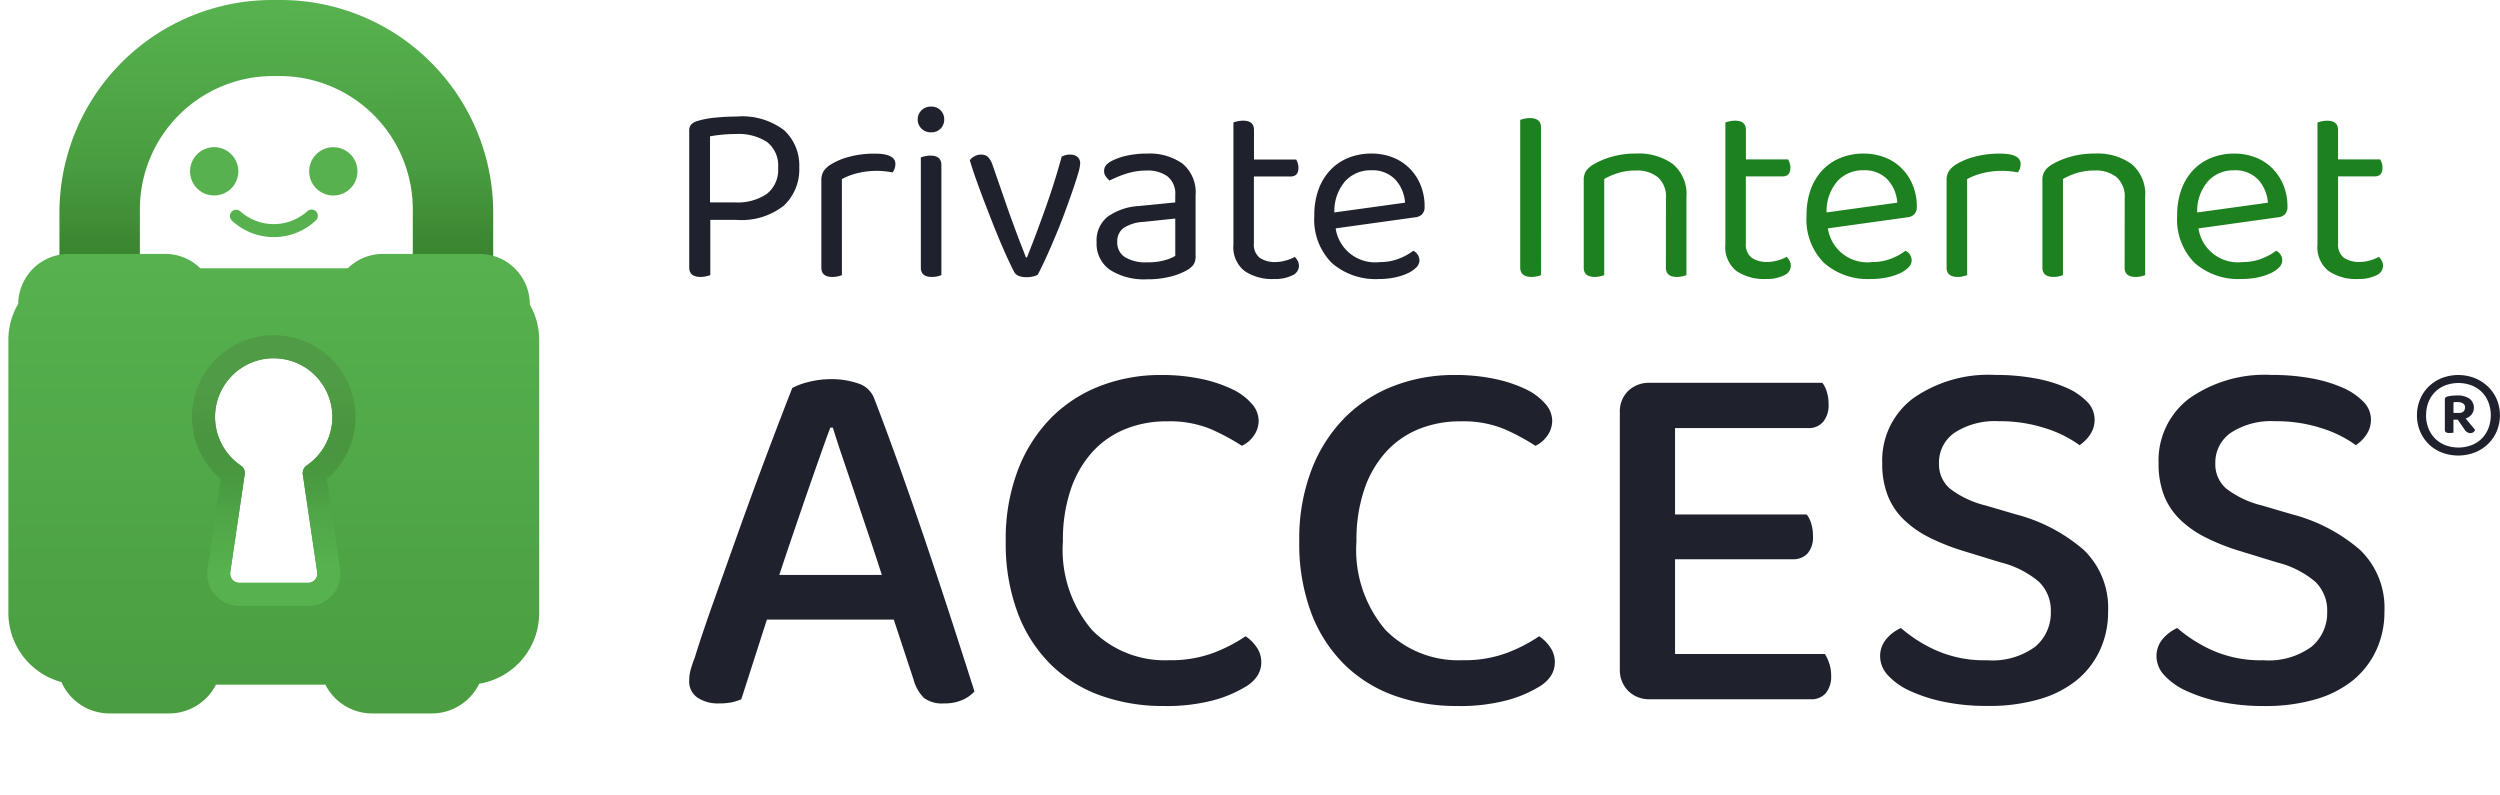 <svg xmlns="http://www.w3.org/2000/svg" xmlns:xlink="http://www.w3.org/1999/xlink" width="149.338" height="47.5" viewBox="0 0 149.338 47.5"><defs><clipPath id="clip-path"><rect id="Rectangle_2855" data-name="Rectangle 2855" width="31.71" height="17.053" fill="#fff" stroke="#696b73" stroke-width="1"></rect></clipPath><clipPath id="clip-path-2"><rect id="Rectangle_2851" data-name="Rectangle 2851" width="72.882" height="50.425" fill="none"></rect></clipPath><linearGradient id="linear-gradient" x1="0.497" y1="0.034" x2="0.501" y2="0.994" gradientUnits="objectBoundingBox"><stop offset="0" stop-color="#56b14e"></stop><stop offset="0.539" stop-color="#4a9e41"></stop><stop offset="1" stop-color="#357c2a"></stop></linearGradient><linearGradient id="linear-gradient-2" x1="0.5" y1="0.969" x2="0.5" y2="0.011" gradientUnits="objectBoundingBox"><stop offset="0" stop-color="#4a9e41"></stop><stop offset="1" stop-color="#56b14e"></stop></linearGradient><linearGradient id="linear-gradient-3" x1="0.517" y1="0.858" x2="0.496" y2="0.179" gradientUnits="objectBoundingBox"><stop offset="0" stop-color="#56b14e"></stop><stop offset="0.3" stop-color="#4a9e41"></stop><stop offset="0.355" stop-color="#45973c"></stop><stop offset="0.523" stop-color="#3c8732"></stop><stop offset="0.717" stop-color="#367e2b"></stop><stop offset="1" stop-color="#357c2a"></stop></linearGradient><linearGradient id="linear-gradient-4" x1="0.517" y1="0.858" x2="0.496" y2="0.179" gradientUnits="objectBoundingBox"><stop offset="0" stop-color="#56b14e" stop-opacity="0.153"></stop><stop offset="1" stop-color="#9bf893" stop-opacity="0.263"></stop></linearGradient></defs><g id="Light-bg-horizontal-web" transform="translate(-672.501 -2161)"><g id="Mask_Group_11" data-name="Mask Group 11" transform="translate(673 2191.447)" clip-path="url(#clip-path)"><g id="Group_37087" data-name="Group 37087" transform="translate(-19.452 -9.999)"><g id="Group_37086" data-name="Group 37086" transform="translate(0)" clip-path="url(#clip-path-2)"><image id="Rectangle_2850" data-name="Rectangle 2850" width="69.123" height="44.53"></image></g></g></g><path id="Path_28986" data-name="Path 28986" d="M150.331,275.306h-.489a12.711,12.711,0,0,0-12.711,12.711v3.411a1.031,1.031,0,0,0,1.031,1.031h2.743a1.031,1.031,0,0,0,1.031-1.031v-3.621a7.959,7.959,0,0,1,7.959-7.959h.384a7.959,7.959,0,0,1,7.959,7.959v3.621a1.031,1.031,0,0,0,1.031,1.031h2.742a1.031,1.031,0,0,0,1.031-1.031v-3.411A12.711,12.711,0,0,0,150.331,275.306Z" transform="translate(538.921 1885.694)" fill="url(#linear-gradient)"></path><path id="Subtraction_31" data-name="Subtraction 31" d="M25.3,27.448H21.736a3.133,3.133,0,0,1-2.8-1.718H12.4a3.133,3.133,0,0,1-2.8,1.718H6.04a3.139,3.139,0,0,1-2.87-1.872A4.289,4.289,0,0,1,0,21.442V5.145A4.252,4.252,0,0,1,.588,2.977,3.016,3.016,0,0,1,3.593,0H9.362a2.971,2.971,0,0,1,2.1.854h8.82A2.964,2.964,0,0,1,22.368,0h5.775a3.01,3.01,0,0,1,3.006,3.006v.017a4.3,4.3,0,0,1,.559,2.123v16.3a4.275,4.275,0,0,1-3.582,4.227A3.15,3.15,0,0,1,25.3,27.448ZM15.849,6.227a3.644,3.644,0,0,0-.4.021,3.509,3.509,0,0,0-1.565,6.392.532.532,0,0,1,.232.525l-.864,5.85a.557.557,0,0,0,.131.443.546.546,0,0,0,.411.187H17.91a.546.546,0,0,0,.411-.187.557.557,0,0,0,.131-.443l-.864-5.85a.556.556,0,0,1,.231-.532,3.506,3.506,0,0,0-1.971-6.406Z" transform="translate(673.001 2176.169)" stroke="rgba(0,0,0,0)" stroke-miterlimit="10" stroke-width="1" fill="url(#linear-gradient-2)"></path><path id="Path_28993" data-name="Path 28993" d="M13.381-11.211H5.8L4.272-6.455a2.8,2.8,0,0,1-.591.187,3.862,3.862,0,0,1-.746.062A2.2,2.2,0,0,1,1.66-6.548a1.162,1.162,0,0,1-.5-1.026,2.421,2.421,0,0,1,.093-.668q.093-.326.249-.731.4-1.306,1.135-3.373t1.555-4.368q.824-2.3,1.663-4.524t1.461-3.809a3.882,3.882,0,0,1,.964-.358,5.255,5.255,0,0,1,1.337-.171,4.9,4.9,0,0,1,1.617.249,1.5,1.5,0,0,1,.964.871q.684,1.772,1.492,4.026t1.617,4.648q.808,2.394,1.555,4.695T18.2-6.921a2.147,2.147,0,0,1-.731.513,2.607,2.607,0,0,1-1.073.2,1.825,1.825,0,0,1-1.213-.326,2.435,2.435,0,0,1-.622-1.1ZM9.588-22.684q-.311.839-.684,1.9t-.777,2.223q-.4,1.166-.808,2.363t-.777,2.316h6.125q-.4-1.244-.824-2.5t-.808-2.41L10.3-20.958q-.342-1.01-.56-1.726Zm25.588-.435a1.539,1.539,0,0,1-.3.933,1.8,1.8,0,0,1-.7.591,13.35,13.35,0,0,0-1.85-.995,6.446,6.446,0,0,0-2.627-.466,6.524,6.524,0,0,0-2.5.466,5.4,5.4,0,0,0-1.959,1.368,6.389,6.389,0,0,0-1.29,2.239,9.329,9.329,0,0,0-.466,3.078,7.367,7.367,0,0,0,1.741,5.317,6.1,6.1,0,0,0,4.6,1.8,7.279,7.279,0,0,0,2.643-.435,9.3,9.3,0,0,0,1.928-.995,2.4,2.4,0,0,1,.637.622,1.539,1.539,0,0,1,.3.933,1.5,1.5,0,0,1-.233.808,2.166,2.166,0,0,1-.762.684,7.315,7.315,0,0,1-1.865.777,10.942,10.942,0,0,1-2.985.342,11,11,0,0,1-3.7-.606A8.194,8.194,0,0,1,22.8-8.491,8.576,8.576,0,0,1,20.8-11.569a11.77,11.77,0,0,1-.731-4.337,11.488,11.488,0,0,1,.746-4.291,9,9,0,0,1,2.005-3.109,8.35,8.35,0,0,1,2.938-1.881,9.989,9.989,0,0,1,3.575-.637,11.381,11.381,0,0,1,2.41.233,8.094,8.094,0,0,1,1.834.606,3.576,3.576,0,0,1,1.181.871A1.548,1.548,0,0,1,35.176-23.119Zm17.535,0a1.539,1.539,0,0,1-.3.933,1.8,1.8,0,0,1-.7.591,13.35,13.35,0,0,0-1.85-.995,6.446,6.446,0,0,0-2.627-.466,6.524,6.524,0,0,0-2.5.466,5.4,5.4,0,0,0-1.959,1.368,6.389,6.389,0,0,0-1.29,2.239,9.329,9.329,0,0,0-.466,3.078,7.367,7.367,0,0,0,1.741,5.317,6.1,6.1,0,0,0,4.6,1.8,7.279,7.279,0,0,0,2.643-.435,9.3,9.3,0,0,0,1.928-.995,2.4,2.4,0,0,1,.637.622,1.539,1.539,0,0,1,.3.933,1.5,1.5,0,0,1-.233.808,2.166,2.166,0,0,1-.762.684,7.315,7.315,0,0,1-1.865.777,10.942,10.942,0,0,1-2.985.342,11,11,0,0,1-3.7-.606,8.194,8.194,0,0,1-2.985-1.834,8.576,8.576,0,0,1-2.005-3.078,11.77,11.77,0,0,1-.731-4.337,11.488,11.488,0,0,1,.746-4.291,9,9,0,0,1,2.005-3.109,8.35,8.35,0,0,1,2.938-1.881,9.989,9.989,0,0,1,3.575-.637,11.381,11.381,0,0,1,2.41.233,8.1,8.1,0,0,1,1.834.606,3.576,3.576,0,0,1,1.181.871A1.548,1.548,0,0,1,52.711-23.119ZM58.557-6.455a1.766,1.766,0,0,1-1.306-.5,1.766,1.766,0,0,1-.5-1.306V-23.586a1.714,1.714,0,0,1,.5-1.29,1.8,1.8,0,0,1,1.306-.482H68.848a1.569,1.569,0,0,1,.264.529,2.45,2.45,0,0,1,.109.746,1.555,1.555,0,0,1-.326,1.057,1.117,1.117,0,0,1-.886.373H60.049v5.161h7.866a1.568,1.568,0,0,1,.264.529,2.45,2.45,0,0,1,.109.746,1.484,1.484,0,0,1-.326,1.057,1.167,1.167,0,0,1-.886.342H60.049v5.659H69a2.549,2.549,0,0,1,.249.529,2.168,2.168,0,0,1,.124.746,1.544,1.544,0,0,1-.326,1.073,1.141,1.141,0,0,1-.886.358ZM78.672-8.786a4.339,4.339,0,0,0,2.891-.808,2.63,2.63,0,0,0,.933-2.083,2.381,2.381,0,0,0-.715-1.8,5.625,5.625,0,0,0-2.27-1.15l-2.332-.715a12.845,12.845,0,0,1-1.974-.793A6.106,6.106,0,0,1,73.7-17.2a4.064,4.064,0,0,1-.948-1.43,5.168,5.168,0,0,1-.326-1.912,4.637,4.637,0,0,1,1.819-3.871,7.825,7.825,0,0,1,4.928-1.415,12.955,12.955,0,0,1,2.363.2,8.256,8.256,0,0,1,1.881.56,3.841,3.841,0,0,1,1.244.839,1.5,1.5,0,0,1,.451,1.042,1.591,1.591,0,0,1-.264.917,2.331,2.331,0,0,1-.637.637,7.037,7.037,0,0,0-2.036-1.01,8.759,8.759,0,0,0-2.783-.42,4.408,4.408,0,0,0-2.643.684,2.161,2.161,0,0,0-.933,1.834,1.913,1.913,0,0,0,.653,1.508,5.742,5.742,0,0,0,2.145,1.01l1.8.529a10.052,10.052,0,0,1,4.057,2.13,4.8,4.8,0,0,1,1.446,3.684,5.375,5.375,0,0,1-.482,2.285A5.048,5.048,0,0,1,84.051-7.6,6.333,6.333,0,0,1,81.8-6.455a10.693,10.693,0,0,1-3.062.4A12.7,12.7,0,0,1,76.123-6.3a9.228,9.228,0,0,1-2.036-.653,4.034,4.034,0,0,1-1.321-.933A1.671,1.671,0,0,1,72.3-9a1.569,1.569,0,0,1,.373-1.057,2.411,2.411,0,0,1,.871-.653,8.435,8.435,0,0,0,2.036,1.306A7.069,7.069,0,0,0,78.672-8.786Zm16.509,0a4.339,4.339,0,0,0,2.891-.808,2.63,2.63,0,0,0,.933-2.083,2.381,2.381,0,0,0-.715-1.8,5.625,5.625,0,0,0-2.27-1.15l-2.332-.715a12.844,12.844,0,0,1-1.974-.793A6.105,6.105,0,0,1,90.207-17.2a4.064,4.064,0,0,1-.948-1.43,5.168,5.168,0,0,1-.326-1.912,4.637,4.637,0,0,1,1.819-3.871,7.825,7.825,0,0,1,4.928-1.415,12.955,12.955,0,0,1,2.363.2,8.256,8.256,0,0,1,1.881.56,3.841,3.841,0,0,1,1.244.839,1.5,1.5,0,0,1,.451,1.042,1.591,1.591,0,0,1-.264.917,2.332,2.332,0,0,1-.637.637,7.038,7.038,0,0,0-2.036-1.01,8.759,8.759,0,0,0-2.783-.42,4.408,4.408,0,0,0-2.643.684,2.161,2.161,0,0,0-.933,1.834,1.913,1.913,0,0,0,.653,1.508,5.743,5.743,0,0,0,2.145,1.01l1.8.529a10.052,10.052,0,0,1,4.057,2.13,4.8,4.8,0,0,1,1.446,3.684,5.375,5.375,0,0,1-.482,2.285A5.047,5.047,0,0,1,100.56-7.6a6.333,6.333,0,0,1-2.254,1.15,10.692,10.692,0,0,1-3.062.4A12.7,12.7,0,0,1,92.632-6.3,9.228,9.228,0,0,1,90.6-6.952a4.034,4.034,0,0,1-1.321-.933A1.671,1.671,0,0,1,88.808-9a1.569,1.569,0,0,1,.373-1.057,2.411,2.411,0,0,1,.871-.653,8.435,8.435,0,0,0,2.036,1.306A7.069,7.069,0,0,0,95.182-8.786Z" transform="translate(712.511 2209.225)" fill="#1f212d"></path><path id="Path_28995" data-name="Path 28995" transform="translate(759.331 2178.4)" fill="#3ab54a"></path><g id="Group_37089" data-name="Group 37089" transform="translate(713.673 2167.364)"><path id="Path_28994" data-name="Path 28994" d="M3.084-6.72v3.3q-.092.031-.246.069a1.392,1.392,0,0,1-.338.038q-.676,0-.676-.568v-8.168a.529.529,0,0,1,.123-.376.847.847,0,0,1,.384-.207,5.471,5.471,0,0,1,1.082-.2q.637-.061,1.236-.061a4.134,4.134,0,0,1,2.848.821,2.859,2.859,0,0,1,.9,2.219,2.956,2.956,0,0,1-.921,2.28,4.071,4.071,0,0,1-2.84.852ZM4.558-7.764a3.12,3.12,0,0,0,1.9-.507,1.83,1.83,0,0,0,.676-1.566,1.776,1.776,0,0,0-.653-1.528,3.092,3.092,0,0,0-1.865-.484q-.415,0-.821.038t-.729.1v3.946Zm6.387,4.345a1.919,1.919,0,0,1-.23.069,1.392,1.392,0,0,1-.338.038q-.66,0-.66-.553v-5.2a1.044,1.044,0,0,1,.131-.56,1.419,1.419,0,0,1,.438-.407,3.953,3.953,0,0,1,1.082-.453,5.709,5.709,0,0,1,1.543-.192q1.228,0,1.228.614a.848.848,0,0,1-.046.284.716.716,0,0,1-.123.223q-.154-.031-.4-.061a3.957,3.957,0,0,0-.491-.031,4.768,4.768,0,0,0-1.244.146,3.9,3.9,0,0,0-.891.345Zm5.942,0a1.919,1.919,0,0,1-.23.069,1.392,1.392,0,0,1-.338.038q-.66,0-.66-.553v-6.587a1.847,1.847,0,0,1,.238-.069,1.489,1.489,0,0,1,.345-.038q.645,0,.645.568Zm-1.413-9.3a.741.741,0,0,1,.223-.545.779.779,0,0,1,.576-.223.754.754,0,0,1,.568.223.755.755,0,0,1,.215.545.755.755,0,0,1-.215.545.754.754,0,0,1-.568.223.779.779,0,0,1-.576-.223A.741.741,0,0,1,15.474-12.723Zm9.12,2.1a.626.626,0,0,1,.422.138.5.5,0,0,1,.161.4,2.526,2.526,0,0,1-.123.591q-.123.422-.322,1T24.28-7.227q-.253.691-.537,1.374T23.174-4.54q-.284.63-.53,1.09a.719.719,0,0,1-.269.107,1.739,1.739,0,0,1-.407.046q-.568,0-.737-.322-.138-.261-.353-.722t-.461-1.044q-.246-.583-.507-1.244T19.4-7.941q-.246-.653-.461-1.259t-.353-1.082a.766.766,0,0,1,.292-.246.818.818,0,0,1,.368-.092.591.591,0,0,1,.422.138,1.252,1.252,0,0,1,.269.461l.952,2.748q.092.261.23.637t.284.768q.146.392.292.76t.238.63H22q.614-1.551,1.144-3.055t.929-2.963A.985.985,0,0,1,24.594-10.62Zm4.591,6.433a3.677,3.677,0,0,0,1.067-.131,2.49,2.49,0,0,0,.606-.253V-6.8l-1.9.2a2.39,2.39,0,0,0-1.182.361.975.975,0,0,0-.384.837,1.034,1.034,0,0,0,.445.9A2.351,2.351,0,0,0,29.185-4.187Zm-.015-6.495a3.4,3.4,0,0,1,2.119.6,2.226,2.226,0,0,1,.783,1.889v3.639a.857.857,0,0,1-.131.514,1.293,1.293,0,0,1-.392.33,4,4,0,0,1-.975.376,5.426,5.426,0,0,1-1.39.161,3.783,3.783,0,0,1-2.234-.568,1.9,1.9,0,0,1-.791-1.643,1.818,1.818,0,0,1,.66-1.528,3.577,3.577,0,0,1,1.858-.637l2.18-.215v-.43A1.323,1.323,0,0,0,30.4-9.315a1.994,1.994,0,0,0-1.244-.353,3.908,3.908,0,0,0-1.213.184,6.722,6.722,0,0,0-1.013.415,1.463,1.463,0,0,1-.223-.246.512.512,0,0,1-.1-.307.558.558,0,0,1,.107-.353,1.044,1.044,0,0,1,.338-.261,3.783,3.783,0,0,1,.952-.33A5.569,5.569,0,0,1,29.17-10.681Zm7.569,7.493A2.937,2.937,0,0,1,35-3.665a1.807,1.807,0,0,1-.668-1.581v-7.293a1.847,1.847,0,0,1,.238-.069,1.489,1.489,0,0,1,.345-.038q.645,0,.645.553v1.766h2.518a1.167,1.167,0,0,1,.092.207.848.848,0,0,1,.046.284q0,.522-.461.522h-2.2v3.992a1.006,1.006,0,0,0,.345.867,1.625,1.625,0,0,0,.975.253,2.144,2.144,0,0,0,.583-.092A2.442,2.442,0,0,0,38-4.509a1.032,1.032,0,0,1,.169.23.653.653,0,0,1,.077.322.632.632,0,0,1-.4.553A2.355,2.355,0,0,1,36.739-3.189Zm3.7-3.025A2.378,2.378,0,0,0,43.08-4.2a3.038,3.038,0,0,0,1.167-.215,3.415,3.415,0,0,0,.829-.461.653.653,0,0,1,.368.583.6.6,0,0,1-.192.415,1.724,1.724,0,0,1-.522.353,3.562,3.562,0,0,1-.768.246,4.582,4.582,0,0,1-.944.092A3.965,3.965,0,0,1,40.2-4.156a3.678,3.678,0,0,1-1.036-2.825,4.463,4.463,0,0,1,.253-1.558A3.343,3.343,0,0,1,40.125-9.7a3.042,3.042,0,0,1,1.082-.729,3.626,3.626,0,0,1,1.366-.253,3.441,3.441,0,0,1,1.274.23,2.919,2.919,0,0,1,1.006.653,3.033,3.033,0,0,1,.66,1,3.285,3.285,0,0,1,.238,1.267.645.645,0,0,1-.154.484.72.72,0,0,1-.43.177Zm2.119-3.47a2.039,2.039,0,0,0-1.551.653,2.726,2.726,0,0,0-.645,1.865l4.222-.583a2.256,2.256,0,0,0-.591-1.39A1.878,1.878,0,0,0,42.558-9.683Z" transform="translate(-1.825 13.491)" fill="#1f212d"></path><path id="Path_28992" data-name="Path 28992" d="M3.089-3.187a1.919,1.919,0,0,1-.23.069,1.392,1.392,0,0,1-.338.038q-.676,0-.676-.568v-8.813a1.847,1.847,0,0,1,.238-.069,1.489,1.489,0,0,1,.345-.038q.66,0,.66.568Zm7.462-4.591a1.54,1.54,0,0,0-.484-1.259,1.975,1.975,0,0,0-1.3-.4,3.549,3.549,0,0,0-1.09.154,4.042,4.042,0,0,0-.814.353v5.742a1.919,1.919,0,0,1-.23.069A1.392,1.392,0,0,1,6.3-3.08q-.66,0-.66-.553V-8.868a.979.979,0,0,1,.131-.53A1.383,1.383,0,0,1,6.221-9.8,4.573,4.573,0,0,1,7.28-10.25a5.142,5.142,0,0,1,1.489-.2,3.492,3.492,0,0,1,2.2.63,2.357,2.357,0,0,1,.806,1.981v4.652a1.847,1.847,0,0,1-.238.069,1.42,1.42,0,0,1-.33.038q-.66,0-.66-.553Zm5.957,4.821a2.937,2.937,0,0,1-1.743-.476A1.807,1.807,0,0,1,14.1-5.014v-7.293a1.847,1.847,0,0,1,.238-.069,1.489,1.489,0,0,1,.345-.038q.645,0,.645.553V-10.1h2.518a1.168,1.168,0,0,1,.092.207.848.848,0,0,1,.046.284q0,.522-.461.522h-2.2v3.992a1.006,1.006,0,0,0,.345.867,1.625,1.625,0,0,0,.975.253,2.144,2.144,0,0,0,.583-.092,2.442,2.442,0,0,0,.537-.215,1.032,1.032,0,0,1,.169.23.653.653,0,0,1,.077.322.632.632,0,0,1-.4.553A2.355,2.355,0,0,1,16.508-2.957Zm3.716-3.025A2.378,2.378,0,0,0,22.865-3.97a3.038,3.038,0,0,0,1.167-.215,3.416,3.416,0,0,0,.829-.461.653.653,0,0,1,.368.583.6.6,0,0,1-.192.415,1.724,1.724,0,0,1-.522.353,3.562,3.562,0,0,1-.768.246,4.582,4.582,0,0,1-.944.092,3.965,3.965,0,0,1-2.817-.967,3.678,3.678,0,0,1-1.036-2.825A4.463,4.463,0,0,1,19.2-8.308a3.343,3.343,0,0,1,.706-1.159,3.042,3.042,0,0,1,1.082-.729,3.626,3.626,0,0,1,1.366-.253,3.441,3.441,0,0,1,1.274.23,2.919,2.919,0,0,1,1.006.653,3.033,3.033,0,0,1,.66,1A3.285,3.285,0,0,1,25.536-7.3a.645.645,0,0,1-.154.484.72.72,0,0,1-.43.177Zm2.119-3.47a2.039,2.039,0,0,0-1.551.653,2.726,2.726,0,0,0-.645,1.865l4.222-.583a2.256,2.256,0,0,0-.591-1.39A1.878,1.878,0,0,0,22.342-9.451Zm6.2,6.264a1.919,1.919,0,0,1-.23.069,1.392,1.392,0,0,1-.338.038q-.66,0-.66-.553v-5.2a1.044,1.044,0,0,1,.131-.56,1.419,1.419,0,0,1,.438-.407,3.953,3.953,0,0,1,1.082-.453,5.709,5.709,0,0,1,1.543-.192q1.228,0,1.228.614a.848.848,0,0,1-.046.284.716.716,0,0,1-.123.223q-.154-.031-.4-.061a3.958,3.958,0,0,0-.491-.031,4.768,4.768,0,0,0-1.244.146,3.9,3.9,0,0,0-.891.345Zm9.412-4.591a1.54,1.54,0,0,0-.484-1.259,1.975,1.975,0,0,0-1.3-.4,3.549,3.549,0,0,0-1.09.154,4.042,4.042,0,0,0-.814.353v5.742a1.919,1.919,0,0,1-.23.069,1.392,1.392,0,0,1-.338.038q-.66,0-.66-.553V-8.868a.979.979,0,0,1,.131-.53,1.383,1.383,0,0,1,.453-.407,4.574,4.574,0,0,1,1.059-.445,5.142,5.142,0,0,1,1.489-.2,3.492,3.492,0,0,1,2.2.63,2.357,2.357,0,0,1,.806,1.981v4.652a1.847,1.847,0,0,1-.238.069,1.42,1.42,0,0,1-.33.038q-.66,0-.66-.553Zm4.407,1.8A2.378,2.378,0,0,0,45-3.97a3.038,3.038,0,0,0,1.167-.215A3.415,3.415,0,0,0,47-4.646a.653.653,0,0,1,.368.583.6.6,0,0,1-.192.415,1.724,1.724,0,0,1-.522.353,3.562,3.562,0,0,1-.768.246,4.582,4.582,0,0,1-.944.092,3.965,3.965,0,0,1-2.817-.967,3.678,3.678,0,0,1-1.036-2.825,4.463,4.463,0,0,1,.253-1.558,3.343,3.343,0,0,1,.706-1.159,3.042,3.042,0,0,1,1.082-.729,3.626,3.626,0,0,1,1.366-.253,3.441,3.441,0,0,1,1.274.23,2.919,2.919,0,0,1,1.006.653,3.033,3.033,0,0,1,.66,1A3.285,3.285,0,0,1,47.676-7.3a.645.645,0,0,1-.154.484.72.72,0,0,1-.43.177Zm2.119-3.47a2.039,2.039,0,0,0-1.551.653,2.726,2.726,0,0,0-.645,1.865l4.222-.583a2.256,2.256,0,0,0-.591-1.39A1.878,1.878,0,0,0,44.483-9.451Zm7.4,6.495a2.937,2.937,0,0,1-1.743-.476,1.807,1.807,0,0,1-.668-1.581v-7.293a1.847,1.847,0,0,1,.238-.069,1.489,1.489,0,0,1,.345-.038q.645,0,.645.553V-10.1h2.518a1.168,1.168,0,0,1,.092.207.848.848,0,0,1,.046.284q0,.522-.461.522H50.7v3.992a1.006,1.006,0,0,0,.345.867,1.625,1.625,0,0,0,.975.253,2.144,2.144,0,0,0,.583-.092,2.442,2.442,0,0,0,.537-.215,1.032,1.032,0,0,1,.169.23.653.653,0,0,1,.077.322.632.632,0,0,1-.4.553A2.355,2.355,0,0,1,51.883-2.957Z" transform="translate(47.793 13.259)" fill="#1e811f"></path></g><path id="Path_28981" data-name="Path 28981" d="M229.379,330.53a1.442,1.442,0,1,0-1.442,1.442,1.441,1.441,0,0,0,1.442-1.442m5.675-1.441a1.442,1.442,0,1,0,1.441,1.441,1.442,1.442,0,0,0-1.441-1.441m-1.555,3.824a2.994,2.994,0,0,1-4.008,0,.374.374,0,0,0-.507.549,3.666,3.666,0,0,0,5.025,0,.374.374,0,1,0-.509-.549" transform="translate(457.359 1840.705)" fill="#56b14e"></path><g id="Group_37088" data-name="Group 37088" transform="translate(683.976 2181.027)"><path id="Subtraction_32" data-name="Subtraction 32" d="M6.934,16.167H2.821a1.93,1.93,0,0,1-1.9-2.2l.8-5.377A4.876,4.876,0,0,1,4.328.028,4.395,4.395,0,0,1,4.881,0,4.876,4.876,0,0,1,8.04,8.589l.8,5.377a1.922,1.922,0,0,1-1.9,2.2ZM4.885,1.37a3.864,3.864,0,0,0-.4.024A3.507,3.507,0,0,0,2.912,7.782a.521.521,0,0,1,.231.525L2.28,14.162a.55.55,0,0,0,.542.627H6.934a.557.557,0,0,0,.417-.192.545.545,0,0,0,.125-.435L6.613,8.307a.555.555,0,0,1,.237-.532,3.505,3.505,0,0,0-1.965-6.4Z" transform="translate(0 0.002)" stroke="rgba(0,0,0,0)" stroke-miterlimit="10" stroke-width="1" fill="url(#linear-gradient-3)"></path><path id="Subtraction_30" data-name="Subtraction 30" d="M6.934,16.167H2.821a1.93,1.93,0,0,1-1.9-2.2l.8-5.377A4.876,4.876,0,0,1,4.328.028,4.395,4.395,0,0,1,4.881,0,4.876,4.876,0,0,1,8.04,8.589l.8,5.377a1.922,1.922,0,0,1-1.9,2.2ZM4.884,1.37a3.848,3.848,0,0,0-.4.024A3.507,3.507,0,0,0,2.912,7.782a.523.523,0,0,1,.231.525L2.28,14.162A.546.546,0,0,0,2.4,14.6a.556.556,0,0,0,.417.192H6.934a.55.55,0,0,0,.542-.627L6.613,8.307a.547.547,0,0,1,.231-.532,3.5,3.5,0,0,0-1.96-6.4Z" transform="translate(0 0)" stroke="rgba(0,0,0,0)" stroke-miterlimit="10" stroke-width="1" fill="url(#linear-gradient-4)"></path></g><path id="Path_34" data-name="Path 34" d="M812.553,358.932a2.441,2.441,0,0,1,.178-.931,2.256,2.256,0,0,1,.5-.762,2.456,2.456,0,0,1,.779-.518,2.718,2.718,0,0,1,2.016,0,2.5,2.5,0,0,1,.789.519,2.307,2.307,0,0,1,.513.762,2.484,2.484,0,0,1,0,1.861,2.349,2.349,0,0,1-.513.766,2.4,2.4,0,0,1-.789.519,2.783,2.783,0,0,1-2.016,0,2.316,2.316,0,0,1-1.282-1.285A2.442,2.442,0,0,1,812.553,358.932Zm.542,0a2.091,2.091,0,0,0,.141.771,1.8,1.8,0,0,0,.39.611,1.769,1.769,0,0,0,.609.4,2.236,2.236,0,0,0,1.587,0,1.785,1.785,0,0,0,.611-.4,1.805,1.805,0,0,0,.39-.611,2.183,2.183,0,0,0,0-1.541,1.8,1.8,0,0,0-.39-.611,1.783,1.783,0,0,0-.611-.4,2.238,2.238,0,0,0-1.588,0,1.774,1.774,0,0,0-.611.4,1.8,1.8,0,0,0-.389.611A2.1,2.1,0,0,0,813.1,358.932Zm1.637.262v.776a1.366,1.366,0,0,1-.256.02.386.386,0,0,1-.187-.039c-.047-.026-.07-.087-.07-.184v-1.794c0-.092.072-.15.217-.175a2.1,2.1,0,0,1,.256-.039c.079-.006.164-.01.256-.01a1.262,1.262,0,0,1,.74.189.679.679,0,0,1,.125.953.779.779,0,0,1-.352.233l.563.679a.246.246,0,0,1-.1.138.307.307,0,0,1-.187.058.413.413,0,0,1-.326-.194l-.424-.612Zm.316-.4c.249,0,.375-.113.375-.339a.263.263,0,0,0-.118-.228.545.545,0,0,0-.315-.082q-.071,0-.133,0c-.042,0-.083.008-.123.015v.63Z" transform="translate(4.326 1826.874)" fill="#1f212d"></path></g></svg>